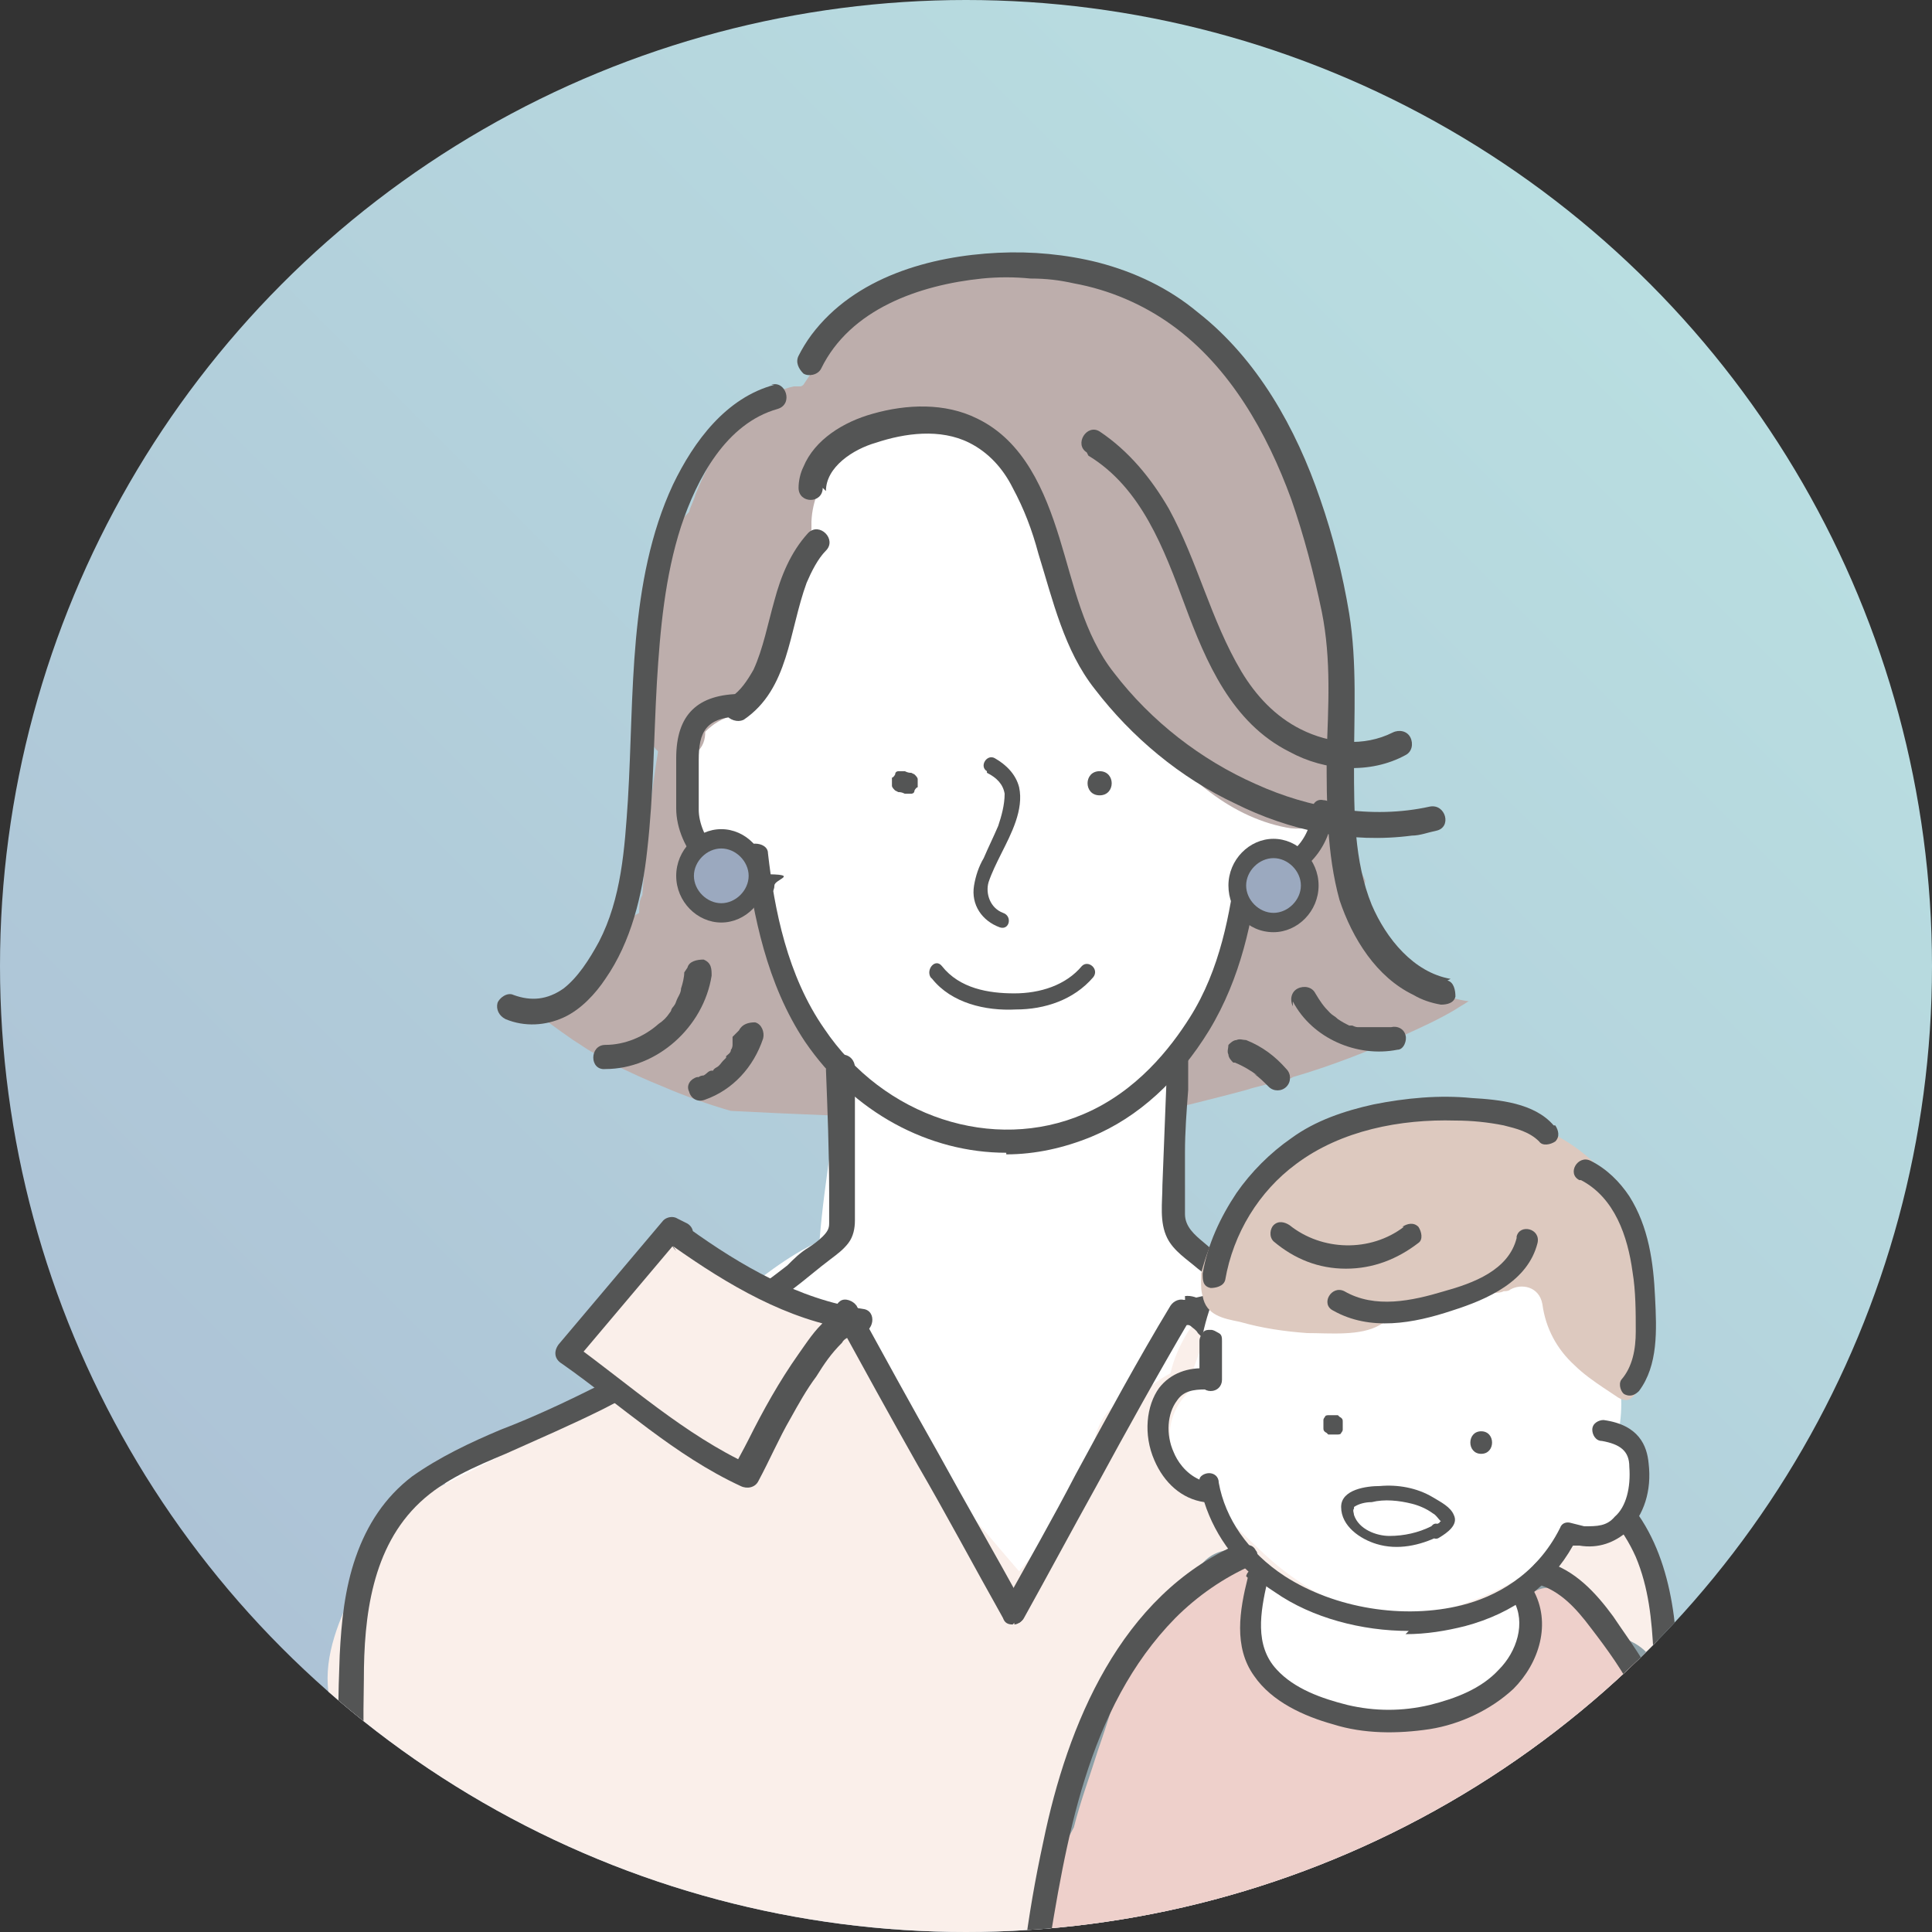 <?xml version="1.0" encoding="UTF-8"?>
<svg id="_レイヤー_2" xmlns="http://www.w3.org/2000/svg" version="1.1" xmlns:xlink="http://www.w3.org/1999/xlink" viewBox="0 0 120 120">
  <rect x="0" y="0" width="120" height="120" fill="#333333" stroke="none"/>
  <!-- Generator: Adobe Illustrator 29.6.1, SVG Export Plug-In . SVG Version: 2.1.1 Build 9)  -->
  <defs>
    <style>
      .st0 {
        fill: #bdaeac;
      }

      .st1 {
        fill: #fff;
      }

      .st2 {
        fill: none;
      }

      .st3 {
        fill: #eed0cb;
      }

      .st4 {
        fill: url(#_名称未設定グラデーション);
      }

      .st5 {
        fill: #faefea;
      }

      .st6 {
        fill: #8da0a7;
      }

      .st7 {
        fill: #9ba9bf;
      }

      .st8 {
        fill: #ddc9bf;
      }

      .st9 {
        fill: #545555;
      }

      .st10 {
        clip-path: url(#clippath);
      }
    </style>
    <linearGradient id="_名称未設定グラデーション" data-name="名称未設定グラデーション" x1="17.6" y1="25.6" x2="102.4" y2="110.4" gradientTransform="translate(0 128) scale(1 -1)" gradientUnits="userSpaceOnUse">
      <stop offset="0" stop-color="#adc3d6"/>
      <stop offset="1" stop-color="#b9dee1"/>
    </linearGradient>
    <clipPath id="clippath">
      <circle class="st2" cx="60" cy="60" r="60"/>
    </clipPath>
  </defs>
  <g id="_レイヤー_1-2">
    <g>
      <circle class="st4" cx="60" cy="60" r="60"/>
      <g class="st10">
        <g>
          <g>
            <path class="st0" d="M89.3,61.5c-2-1-3.5-2.8-4.3-4.8-.3-.7-.3-1.4-.2-2-1.6-3.3-2.6-7-2.7-10.6,0-1.7-1.2-2.7-2.8-2.8-9.9-1.1-19.9-1.5-29.9-1.3-.6,0-1.1.2-1.5.5-.1-.3-.2-.6-.3-.9-.4-1.2-1.5-2.1-2.7-2.1s-2.5.9-2.7,2.1c-.2.8-.3,1.7-.5,2.5,0,.2-.1.4-.2.6-.2,1.3-.4,2.6-.6,3.8-.5,3-.8,6.1-1,9.1-.2.3-.2.7-.2,1.1-.6.3-1.1.9-1.4,1.6,0-.2,0,0-.1.2-.2.1-.4.3-.6.4-.3.8-.8,1.5-1.5,2-1,.8-2.2,1.2-3.5,1.4,0,0,.1.1.1.1.9.8,1.9,1.5,2.9,2.2.5.3,1,.7,1.5.9.2.1.4.2.5.3,0,0,.5.2.5.3,1,.5,2.1,1,3.1,1.4,1.4.6,2.8,1.1,4.2,1.5,7.7.4,15.4.6,23.1.7,1.8-.3,3.6-.7,5.4-1.1,1.2-.3,2.4-.6,3.5-.9.6-.2,1.2-.3,1.8-.5.2,0,.5-.1.7-.2.1,0,.3,0,.4-.1,2.4-.7,4.7-1.6,6.9-2.6,1.1-.5,2.2-1,3.2-1.6.3-.2.5-.3.8-.5,0,0,0,0,.1,0h0c-.8-.1-1.5-.3-2.2-.7h0Z"/>
            <path class="st1" d="M94.4,89c-.9-.2-1.8-.2-2.7-.2h0c-.2-.3-.5-.5-.8-.6-2-.9-3.8-2-5.4-3.2-1-.2-1.9-.7-2.8-1.2-1.3-.8-2.6-1.6-3.9-2.4-.3-.2-.7-.5-1-.8-.7-.2-1.3-.6-1.9-1-.5-.5-1-.9-1.5-1.4-.7-.9-1.2-1.9-1.5-3,0,0-.2,0-.3,0,0-.5,0-.9,0-1.4,0-.5,0-.9,0-1.4,0-.4,0-.8.2-1.2,0-1.6,0-3.2-.6-4.6,0-.3,0-.6,0-.9.7-.8,1.3-1.6,1.8-2.5.8-1.4,1.5-2.9,2-4.4.3-.8.5-1.7.7-2.6.4-.3.8-.5,1.1-.8,1.1-.9,2.3-1.5,3.4-2.7.6-.6,1.2-1.4,1.5-2.2-.4-1.2-.6-2.5-.5-3.7,0-.3,0-.6.1-.9-.4-.7-1-1.2-1.7-1.5,0-1.4,0-2.8-.2-4.2-.4-2.7-1.8-5.5-4.3-6.6-2-1.9-4.4-3.6-7-4.4-.2,0-.3-.1-.5-.1-1.5-1.7-3.5-2.8-5.8-2.9-.4,0-.8,0-1.2.2-2-1.1-4.2-1.5-6.6-.9-2.8.7-5.2,2.8-6.6,5.3-1.6,2.8-2.1,6.1-2.2,9.2,0,.2,0,.4,0,.6-.3,1.2-.4,2.5-.2,3.8-.6,0-1.3.3-1.8.7-2.2,1.7-1.9,5.2-.7,7.3.9,1.6,2.5,3,4.3,3.5,0,0,0,0,0,0,0,.1,0,.3,0,.4,0,3.9,1.9,6.8,4.5,9.2-.3,3.9-1.1,7.7-1.4,11.6-2,.9-3.8,2.4-5.5,3.7-2.9,2.1-5.7,4.2-8.6,6.3-.4.3-.7.6-.9.9-2.1.7-4.2,1.6-6.3,2.4,0,0,0,0,0,0h0c-.2,0-.5.2-.7.3-1.3.5-1.7,2.4-1.2,3.5.5,1.2,2,2.2,3.4,1.6.2,0,.3-.1.5-.2,8.1-.4,16.3-.7,24.4-.9.5,1.2,1.2,2.3,2.1,3.4-.2,1.4.8,2.8,2.1,3.1.3,0,.6.1.9,0,.3.7.9,1.3,1.5,1.6.6.2,1.3.3,1.9,0,1.4.3,2.8-.5,3.3-2,0-.3.2-.6.3-.9.1-.1.2-.3.3-.4.8-1.7,1.5-3.4,2.3-5.1,2.5,0,5.1,0,7.6,0,1.8,0,3.5.2,5.3.2,1.8,0,3.6.2,5.5.2h2.7c1.1.2,2.6.4,3.6-.2,2.4-1.5,1.7-5-1-5.7h0Z"/>
            <path class="st0" d="M79.2,28c-.3-.6-.7-1.1-1.1-1.7-.2-.5-.3-1-.6-1.4-1-2.3-2.7-4.1-4.7-5.3-2.5-2.6-5.9-4-9.4-2.6-3.6-.4-7.2.3-10.3,2.4-.7.5-1.2,1.2-1.3,1.9-.7.8-1.3,1.7-1.9,2.6,0,0-.1.1-.2.1-.2,0-.3,0-.4,0-3.1.7-5,4-6.1,6.7-.1.4-.3.7-.4,1.1-.2.2-.5.5-.6.7-.1.2-.2.3-.3.5-.8,2.1-1.5,4.2-1.4,6.5,0,0,0,.1,0,.2-.2,1.9-.3,3.8-.2,5.7.1,2.3,3.6,2.3,3.5,0,0-.5,0-1,0-1.5.7,0,1.4-.3,1.9-.8.2,0,.4-.2.5-.3.6-.5.8-1.2,1.2-1.9.4-.8.7-1.6,1.1-2.3.4-.9,1-1.8,1.1-2.7,0-.4,0-.8,0-1,.2-.4.4-.8.6-1.3,0-.2.1-.5.2-.7,0-.2,0-.4,0-.5.1-2.6,2.2-5.1,4.8-5.3.1,0,.2-.2.4-.2,0,0,.1,0,.2-.1,0,0,.1,0,.2,0,.2-.1.2-.1.2-.1,0,0,0,0,.2,0,0,0,.7-.1.5-.1.2,0,.5,0,.8,0,0,0,.9.1.5,0,1.3.2,1.9.5,3,1.3,1,.7,1.8,1.7,2.7,2.7.5,1,1.2,2,1.7,3,.2.4.4.9.5,1.4.1.8.3,1.5.6,2.2,0,.2,0,.4.2.5.5,1.6.9,3.1,1.4,4.7.2.8.8,1.1,1.4,1.2.3.4.6.8,1.1,1.1.1,0,.2.1.3.2,2.1,3,5.1,5.8,8.8,6.5,1.5.3,3.1-.4,3.5-2,.2-.8,0-1.7-.5-2.5,3-6-.4-13.2-3.6-18.5h0Z"/>
            <path class="st5" d="M103.9,116.3c0-2.7,0-5.3-.3-8-.2-3-.5-6-1-8.9-.4-2.8-1.5-5.3-3.9-6.9-.4-.3-.8-.5-1.3-.7-.3-.7-1-1.3-1.8-1.6-.7-.3-1.3-.5-2-.8-1.6-1.8-3.5-3.3-5.5-4.2-1.7-.7-3.5-1.1-5.2-.6-.3,0-.7-.2-1-.2s-1,.1-1.5.3c-.4-.2-.9-.3-1.3-.3.3-2.8-3.7-4.2-5.3-1.7-.5.8-.9,1.7-1.1,2.6-.6.3-1.1.7-1.6,1.1-.7,0-1.3.4-1.8.8-1.3,1.1-1.6,2.7-1.3,4.3,0,0,0,0,0,.2-1.6,2-3.1,4-4.7,5.9-1.8-2.1-3.6-4.2-5.3-6.3-1.9-2.3-3.9-5.1-4.8-8-.5-1.9-2.5-2.5-4.2-1.7-7.4,3.5-14.7,7.2-22,10.9-.1,0-.3.2-.4.3-.5.1-.9.3-1.2.7-1.3,1.6-2.4,3.2-3.3,5-1,2-2,4.3-1.7,6.6.1,1,.5,1.8.8,2.8.2.8.2,1.9.4,2.9,0,0,0,.2,0,.3-.1,1.7-.2,3.4-.1,5.1.1,2.7,0,6.3,3.1,7.4,1.2.4,2.4.2,3.6,0,1.3-.3,2.6-.6,3.9-.9,2.2-.3,4.6-.5,6.9-.5,5.3,0,10.5.4,15.8.7,10.7.6,21.3,1.2,32,1.8,2.7.2,5.5.3,8.2.4,2.4.1,5.1.3,7.1-1.4,2.1-1.9,1.8-4.8,1.8-7.4h0Z"/>
            <g>
              <g>
                <g>
                  <g>
                    <path class="st9" d="M47.3,55.5c-3,0-5.3-2.8-5.3-5.3v-3.1c0-2.7,1.3-4,4.1-4s.7.3.7.7-.3.7-.7.7c-2.3,0-2.7,1-2.7,2.7v3.1c0,1.6,1.6,4,4,4s.7.3.7.7-.3.7-.7.7Z"/>
                    <path class="st9" d="M78.2,55c-.4,0-.7-.3-.7-.7s.3-.7.7-.7c1.8,0,3.2-1.4,3.3-3.3,0-.4.3-.7.7-.6.4,0,.7.4.6.7-.2,2.6-2.2,4.5-4.7,4.5h0Z"/>
                    <path class="st9" d="M62.5,71.6c-4.8,0-9.5-2.5-12.5-6.9-2.4-3.6-3.2-7.9-3.7-11.5,0-.4.2-.8.6-.8.4,0,.8.2.8.6.4,3.5,1.2,7.6,3.5,10.9,3.7,5.5,10.5,7.7,16.1,5.3,3.3-1.4,5.4-4.1,6.6-6,1.9-3,2.5-6.5,2.9-9.5,0-.4.4-.7.8-.6.4,0,.7.4.6.8-.4,3.2-1.1,6.8-3.1,10.1-1.9,3.1-4.4,5.4-7.3,6.6-1.7.7-3.5,1.1-5.3,1.1h0Z"/>
                  </g>
                  <path class="st9" d="M56.2,47.9h-.1c-.1,0-.2,0-.3,0,0,0-.2,0-.2.2,0,0-.1.2-.2.2,0,0,0,.2,0,.3v.2c0,.1.1.2.2.3,0,0,0,0,.2.1.1,0,.2,0,.4.1h.1c.1,0,.2,0,.3,0,0,0,.2,0,.2-.2,0,0,.1-.2.2-.2,0,0,0-.2,0-.3v-.2c0-.1-.1-.2-.2-.3,0,0,0,0-.2-.1-.1,0-.2,0-.4-.1h0Z"/>
                  <path class="st9" d="M68.3,49.4c1,0,1-1.5,0-1.5s-1,1.5,0,1.5h0Z"/>
                  <path class="st9" d="M61.3,48c.6.3,1,.7,1.1,1.3,0,.7-.2,1.4-.4,2-.3.7-.6,1.3-.9,2-.3.5-.5,1.1-.6,1.7-.2,1.2.5,2.2,1.6,2.6.6.2.8-.7.2-.9-.8-.3-1.1-1.2-.9-1.9.2-.6.5-1.2.8-1.8.6-1.2,1.4-2.7,1.1-4.1-.2-.8-.8-1.4-1.5-1.8-.5-.3-1,.5-.5.8h0Z"/>
                  <path class="st9" d="M57.9,60.8c1.2,1.5,3.3,2,5.2,1.9,1.8,0,3.6-.6,4.8-2,.4-.5-.3-1.1-.7-.7-1,1.2-2.6,1.7-4.2,1.7-1.6,0-3.4-.3-4.5-1.7-.4-.5-1,.2-.7.7h0Z"/>
                </g>
                <path class="st9" d="M72.5,65.9c-.1,2.6-.2,5.2-.3,7.7,0,1.1-.2,2.3.3,3.3.4.8,1.2,1.3,1.9,1.9,3.7,2.9,7.5,5.6,11.6,7.8,2.1,1.1,4.2,2.1,6.3,3,1.9.8,3.9,1.6,5.6,2.7,1.6,1.1,2.9,2.6,3.7,4.4.8,1.9,1,3.9,1.1,6,.1,2.4.1,4.8,0,7.3,0,2.6-.1,5.2-.3,7.7,0,.6,0,1.3-.1,1.9,0,.4.4.8.8.8s.7-.3.8-.8c.3-5.1.5-10.2.3-15.3,0-4.1-.6-8.7-3.7-11.7-1.5-1.5-3.4-2.5-5.3-3.3-2.1-.9-4.1-1.8-6.1-2.8-4.2-2.1-8.1-4.5-11.8-7.3-.8-.6-1.7-1.3-2.5-2-.6-.5-1.2-1-1.2-1.8,0-.6,0-1.2,0-1.9,0-.6,0-1.3,0-1.9,0-1.3.1-2.6.2-3.9,0-.6,0-1.3,0-1.9,0-1-1.5-1-1.5,0h0Z"/>
                <path class="st9" d="M51.3,66.4c.1,2.6.2,5.1.2,7.7,0,.6,0,1.3,0,1.9,0,.3-.1.5-.4.8-.3.3-.6.5-.9.7-.5.3-.9.7-1.3,1.1-3.6,2.8-7.5,5.3-11.6,7.4-2,1-4.1,2-6.2,2.8-1.9.8-3.8,1.7-5.5,2.9-1.7,1.3-2.8,3-3.5,5-.7,2-.9,4.1-1,6.1-.2,4.9-.1,9.9.2,14.8,0,.6,0,1.3.1,1.9,0,.4.3.8.8.8s.8-.3.8-.8c-.3-5.1-.5-10.2-.4-15.2,0-3.9.5-8.2,3.5-11,1.5-1.4,3.4-2.2,5.3-3,2-.9,4.1-1.8,6.1-2.8,4.1-2.1,8.1-4.6,11.7-7.4.8-.6,1.6-1.3,2.4-1.9.4-.3.8-.6,1.1-1,.3-.4.4-.9.4-1.4,0-2.5,0-5.1,0-7.6,0-.6,0-1.3,0-1.9,0-.4-.3-.8-.8-.8s-.8.3-.8.8h0Z"/>
              </g>
              <g>
                <path class="st9" d="M62.9,100.9c-.3,0-.5-.1-.6-.4-1.8-3.2-3.5-6.4-5.3-9.5-1.7-3-3.4-6.1-5.1-9.2-.2-.3,0-.8.3-1,.3-.2.8,0,1,.3,1.7,3.1,3.4,6.2,5.1,9.2,1.7,3.1,3.5,6.2,5.3,9.5.2.3,0,.8-.3,1-.1,0-.2,0-.3,0h0Z"/>
                <path class="st9" d="M63,100.8c-.1,0-.2,0-.4,0-.3-.2-.5-.6-.3-1,1.5-2.7,3.1-5.5,4.5-8.2,1.9-3.5,3.9-7.2,5.9-10.5.2-.3.6-.5,1-.3.3.2.5.6.3,1-2,3.4-4,7-5.9,10.5-1.5,2.7-3,5.5-4.5,8.2-.1.2-.4.4-.6.4h0Z"/>
              </g>
              <g>
                <path class="st5" d="M84.4,76.5c-3.3,2.4-7,4.5-11,5.1,2.1-.3,6.3,8.3,7,9.8,3.9-1.8,7.6-5.1,11.1-7.6-2.2-2.6-4.3-5.1-6.5-7.7,0,0-.6.3-.6.4Z"/>
                <path class="st9" d="M84,75.8c-3.3,2.3-6.8,4.4-10.8,5-.8.1-.7,1.6.2,1.5h.2c0,0-.2,0,0,0,0,0,.1,0,.2,0-.2,0,0,0,0,0,0,0,.1,0,.2.1,0,0,.2.1,0,0,.1.1.3.2.4.4.3.3.6.6.8.9.1.2,0,0,0,0,0,0,0,0,.1.1,0,0,.1.2.2.2.2.2.3.4.4.6,1.1,1.6,2,3.3,2.9,5.1.3.6.6,1.2.9,1.8.2.4.7.4,1.1.3,4.1-1.9,7.5-5,11.1-7.6.4-.3.5-.8.2-1.2-2.2-2.6-4.3-5.1-6.5-7.7-.2-.3-.7-.3-.9-.1-.2.1-.4.2-.6.3-.9.5,0,1.8.8,1.3.2-.1.4-.2.6-.3-.3,0-.6,0-.9-.1,2.2,2.6,4.3,5.1,6.5,7.7,0-.4,0-.8.2-1.2-3.7,2.6-7,5.7-11.1,7.6l1.1.3c-.7-1.4-1.4-2.8-2.2-4.2-1-1.7-2-3.6-3.4-5-.5-.5-1.3-1.2-2.1-1.1,0,.5.1,1,.2,1.5,4.2-.6,7.8-2.8,11.2-5.2.3-.2.5-.7.3-1.1-.2-.3-.7-.5-1.1-.3h0Z"/>
              </g>
              <path class="st9" d="M51.3,30.5c0-1.5,1.7-2.6,3.1-3,1.8-.6,4-.9,5.8,0,1.2.6,2.1,1.6,2.7,2.8.7,1.3,1.2,2.6,1.6,4.1.9,2.9,1.6,6,3.5,8.4,2.3,3,5.3,5.5,8.7,7.1,3.4,1.7,7.2,2.5,11,2,.5,0,1-.2,1.5-.3,1-.2.6-1.7-.4-1.5-3.6.8-7.5.1-10.8-1.4-3.4-1.5-6.5-3.9-8.8-6.9-1.9-2.4-2.5-5.5-3.4-8.4-.9-2.9-2.2-6-5.1-7.4-2-1-4.4-.9-6.5-.3-1.8.5-3.6,1.6-4.3,3.3-.2.4-.3.9-.3,1.3,0,1,1.5,1,1.5,0h0Z"/>
              <path class="st9" d="M67.6,28.3c3.3,2,4.7,5.8,6,9.3,1.3,3.5,2.9,7.3,6.5,9.1,2.2,1.2,5,1.4,7.2.2.4-.2.5-.7.3-1.1-.2-.4-.7-.5-1.1-.3-1.8.9-3.9.7-5.7-.2-1.6-.8-2.8-2.1-3.7-3.6-1.9-3.2-2.7-6.8-4.5-10.1-1.1-1.9-2.5-3.6-4.3-4.8-.8-.5-1.6.8-.8,1.3h0Z"/>
              <path class="st9" d="M90.1,60.8c-2.3-.4-4-2.5-4.9-4.6-1.1-2.7-1.1-5.8-1.1-8.7,0-3.1.2-6.3-.3-9.4-.4-2.4-1-4.8-1.8-7.1-1.5-4.4-3.9-8.7-7.6-11.6-1.8-1.5-3.9-2.5-6.2-3.1-2-.5-4.1-.7-6.2-.6-4.2.2-8.9,1.5-11.6,5.1-.3.4-.6.9-.8,1.3-.2.4,0,.8.3,1.1.3.2.9.1,1.1-.3,1.8-3.7,6.1-5.2,10-5.6,1-.1,2-.1,3,0,1,0,1.8.1,2.7.3,2.2.4,4.3,1.3,6.1,2.6,3.6,2.6,5.9,6.7,7.4,10.8.8,2.3,1.4,4.6,1.9,7,.6,3,.4,5.9.3,8.9,0,3,0,6.1.8,9,.8,2.4,2.3,4.8,4.6,5.9.5.3,1.1.5,1.7.6.4,0,.8-.1.9-.5,0-.4-.1-.9-.5-1h0Z"/>
              <path class="st9" d="M80.3,62.2c1.2,2.3,4,3.5,6.5,3,.4,0,.6-.6.5-.9-.1-.4-.5-.6-.9-.5,0,0-.1,0-.2,0,0,0-.2,0,0,0-.1,0-.3,0-.4,0-.3,0-.5,0-.8,0,.1,0-.2,0-.2,0-.1,0-.3,0-.4,0-.1,0-.2,0-.4-.1,0,0-.1,0-.2,0,0,0,0,0,0,0-.2-.1-.4-.2-.7-.4-.2-.2-.3-.2-.5-.4-.4-.4-.6-.7-.9-1.2-.2-.4-.7-.5-1.1-.3-.4.2-.5.7-.3,1.1h0Z"/>
              <path class="st9" d="M48.1,23.9c-3,.8-5,3.5-6.3,6.2-1.4,3-2,6.3-2.3,9.6-.3,3.3-.3,6.7-.5,10-.2,3-.4,6.1-1.8,8.8-.6,1.1-1.3,2.2-2.2,2.9-1,.7-2,.8-3.1.4-.4-.2-.9.2-1,.5-.1.4.1.8.5,1,1.2.5,2.5.4,3.6-.1,1.1-.5,2-1.5,2.6-2.4,1.6-2.3,2.3-5.2,2.6-8,.4-3.5.4-6.9.6-10.4.2-3.3.5-6.6,1.5-9.7,1-3,2.8-6.4,6-7.3,1-.3.5-1.8-.4-1.5h0Z"/>
              <path class="st9" d="M42.5,60.4c0,.3-.1.7-.2,1,0,.3-.2.5-.3.8s-.2.3-.3.5c0,0,0,.1-.1.2,0,.1,0,0,0,0-.2.3-.4.5-.7.7-.9.8-2.1,1.3-3.3,1.3-1,0-1,1.6,0,1.5,3.2,0,6.1-2.6,6.6-5.8,0-.4,0-.8-.5-1-.4,0-.9.1-1,.5h0Z"/>
              <path class="st9" d="M50.2,33.1c-1.1,1.2-1.7,2.7-2.1,4.2-.4,1.4-.7,3-1.3,4.3-.4.7-.8,1.3-1.4,1.7-.3.2-.5.7-.3,1.1.2.3.7.5,1.1.3,2.8-1.9,2.8-5.5,3.9-8.5.3-.7.7-1.5,1.2-2,.7-.7-.4-1.8-1.1-1.1h0Z"/>
              <path class="st9" d="M45.5,64.4c0,0,0,.2,0,.3,0,0,0,0,0,.1,0,0,0,.2,0,0s0,0,0,0c0,0,0,0,0,.1,0,0,0,.2-.1.3,0,.2-.2.3-.3.4,0,0,0,0,0,0,0,0,0,0,0,0,0,0,0,0,0,.1,0,0-.1.1-.2.2-.1.1-.2.3-.4.4,0,0-.2.1-.2.2,0,0,.1,0,0,0,0,0,0,0,0,0,0,0,0,0-.1,0-.2,0-.3.2-.5.3,0,0-.2,0-.3.1,0,0,0,0,0,0,0,0,0,0,0,0,0,0-.1,0-.1,0-.4.1-.7.5-.5.9.1.4.5.7,1,.5,1.7-.6,3-2,3.6-3.8.1-.4-.1-.9-.5-1-.4,0-.8.1-1,.5h0Z"/>
              <path class="st9" d="M76.7,66c.5.2,1,.5,1.4.8,0,0,0,0-.2-.1.3.2.6.5.9.8s.8.3,1.1,0c.3-.3.3-.8,0-1.1-.7-.8-1.5-1.4-2.5-1.8-.2,0-.4-.1-.6,0-.2,0-.4.2-.5.3,0,.2-.1.4,0,.6,0,.2.2.4.3.5h0Z"/>
              <g>
                <path class="st5" d="M42.2,76.7c3.3,2.4,7,4.5,11,5.1-2.1-.3-6.3,8.3-7,9.8-3.9-1.8-7.6-5.1-11.1-7.6,2.2-2.6,4.3-5.1,6.5-7.7,0,0,.6.3.6.4Z"/>
                <path class="st9" d="M41.8,77.4c3.4,2.4,7.1,4.6,11.2,5.2,0-.5.1-1,.2-1.5-.7,0-1.4.4-1.9.9-.7.6-1.2,1.4-1.7,2.1-1.2,1.7-2.2,3.5-3.1,5.3-.3.6-.7,1.3-1,1.9l1.1-.3c-4.1-1.9-7.5-5-11.1-7.6,0,.4,0,.8.2,1.2,2.2-2.6,4.3-5.1,6.5-7.7-.3,0-.6,0-.9.1.2.1.4.2.6.3.9.5,1.6-.8.8-1.3-.2-.1-.4-.2-.6-.3-.3-.2-.7-.1-.9.1-2.2,2.6-4.3,5.1-6.5,7.7-.3.4-.3.9.2,1.2,3.7,2.6,7,5.7,11.1,7.6.4.2.9.1,1.1-.3.7-1.3,1.3-2.7,2-3.9.5-.9,1-1.8,1.6-2.6.5-.8.9-1.4,1.6-2.1.1-.2.3-.3.5-.4,0,0,.3-.2,0,0,0,0,.1,0,.2-.1h.2c.1-.2-.2,0,0-.1.1,0,.2,0,0,0h.2c.9,0,1.1-1.4.2-1.5-4-.6-7.6-2.7-10.8-5-.3-.2-.9,0-1.1.3-.2.4,0,.8.3,1.1h0Z"/>
              </g>
            </g>
            <g>
              <ellipse class="st7" cx="79.1" cy="55" rx="2.2" ry="2.3"/>
              <path class="st9" d="M79.1,57.9c-1.6,0-2.8-1.3-2.8-2.9s1.3-2.9,2.8-2.9,2.8,1.3,2.8,2.9-1.3,2.9-2.8,2.9ZM79.1,53.3c-.9,0-1.7.8-1.7,1.7s.8,1.7,1.7,1.7,1.7-.8,1.7-1.7-.8-1.7-1.7-1.7Z"/>
            </g>
            <g>
              <ellipse class="st7" cx="44.8" cy="54.4" rx="2.2" ry="2.3"/>
              <path class="st9" d="M44.8,57.3c-1.5,0-2.8-1.3-2.8-2.9s1.3-2.9,2.8-2.9,2.8,1.3,2.8,2.9-1.3,2.9-2.8,2.9ZM44.8,52.7c-.9,0-1.7.8-1.7,1.7s.8,1.7,1.7,1.7,1.7-.8,1.7-1.7-.8-1.7-1.7-1.7Z"/>
            </g>
          </g>
          <g>
            <path class="st1" d="M101.6,91.5c-.2-.8-.5-1.4-1.2-2,.2-.8.3-1.5.3-2.3,0-2.7-1.6-5-3.7-6.6-2.3-1.7-5.1-2.2-7.8-2.4-2.9-.2-6-.3-8.8.6-.3-1.9-2.9-1.7-3.8-.4-1.2,1.7-1.8,3.6-2.1,5.6-.2.5-.4,1.1-.6,1.7,0,.2,0,.5,0,.7,0,0,0,0,0,0-.9.8-1.4,2.1-1.2,3.2,0,.3.1.6.2.8.2.4.4.8.8,1.2,1.5,1.7,3.2,3.4,4.8,4.9,2.8,2.6,6.7,4.6,10.4,3.7.2,0,.5-.1.8-.2,1.7-.5,3.2-1.1,4.7-2,.8-.5,1.5-1,2.2-1.5.4-.3.6-.5.8-.6.4,0,.8,0,1.2,0,1.2,0,2.1-.8,2.6-1.7.1-.2.3-.3.4-.6.3-.7.3-1.5,0-2.1h0Z"/>
            <path class="st8" d="M101.7,85.5c.5-2.4,1.2-4.7.8-7.1,0,0,0-.2,0-.3,0,0-.2,0-.2,0-.5-.2-.7-1.7-.8-2.2-.3-.9-.8-1.7-1.4-2.5-1.9-2.4-4.7-3.9-7.8-4.1-.1-.1-.2-.3-.4-.4-.1,0-.3,0-.4,0-5.1-1.7-11,1.2-14.3,5.1-1.3,1.5-2.1,3.2-2.6,5.1,0,0,0,.2,0,.3,0,0,0,.2,0,.2,0,.3,0,.6.1.9.2,1.2,1.3,1.4,2.3,1.6,1.4.4,2.8.6,4.2.7,1.4,0,3.3.2,4.5-.5.3-.2.7-.3,1.1-.4,1.6-.4,3.1-.7,4.7-1.1.4-.1.9-.3,1.3-.5.2,0,.4,0,.6-.1,0,0,0,0,0,0,.1,0,.3,0,.4-.1h0c.7-.4,1.8-.2,2,.9.2,1.5.9,2.8,2,3.8.5.5,1.2,1,1.8,1.4.3.2.6.4.9.6.7.4.9,0,1.4-.6,0-.2,0-.4,0-.7h0Z"/>
            <g>
              <path class="st3" d="M104.1,113.3c.1-1.3.2-2.7,0-4-.2-1.6-.7-3.1-1.4-4.5-.1-1-.6-1.8-1.8-2.4,0,0-.2,0-.2,0-.3-.3-.6-.5-1-.7-.2-.3-.4-.7-.6-1,0-.1-.1-.2-.2-.3,0,0,0-.2,0-.2-.3-1.1-1.3-1.6-2.2-1.6-1.9-.6-3.5,1.8-2.4,3.3,0,.2,0,.3,0,.4,0,.3,0,.6,0,.9,0,.6,0,.9-.2,1.3-.2,0-.4.2-.6.3-1.7,0-4.2-.9-4.8-1.2h0c-.2,0-.3,0-.5-.1-.6-.2-1.1,0-1.4.3-.2-.3-.5-.5-.8-.7-.7-.3-1.7-.1-2.2.4-.4,0-.7,0-1.1,0-.7-.2-1.4-.3-2.2-.5-.7-.4-1.4-.9-1.9-1.6v-2.7c.2-2.5-3.3-2.7-4.1-.6,0,0,0,0,0,0h0c-.3.2-.6.4-.9.7,0,0,0,0,0,0-.6.6-1.1,1.2-1.6,1.9-.9.3-1.8,1.2-2.5,2.2-1,3.7-2.3,7.3-3.4,10.9-1.3,2.4-1.8,5.2-1.1,8,.2.7.8,1.3,1.5,1.5,1.7.4,3.4.9,5.1,1.6.8.3,1.4.1,1.9-.3.9,0,1.7,0,2.6,0,.2,0,.4.2.6.2,5.2.7,10.5,1.1,15.8,1.3,2.4.2,4.8.5,7.2.6,2.4,0,4.5-1.1,4.4-3.8,0,0,0-.1,0-.2,0-.4,0-.8,0-1.3,0-.4-.2-.7-.3-1.1.2-.7.4-1.5.5-2.1.3-1.6.2-3.1,0-4.7h0Z"/>
              <path class="st6" d="M99.8,126.6h-.3c-1.7,0-3.4-.2-5-.4-.7,0-1.5-.1-2.2-.2-5.3-.1-10.6-.6-15.8-1.3-.2,0-.4,0-.6-.2h-.4c-.7,0-1.4,0-2,0-.5.5-1.2.6-2,.3-1.6-.7-3.3-1.2-5-1.6-.7-.2-1.4-.8-1.6-1.6-.7-2.8-.3-5.6,1.1-8.1.5-1.6,1-3.2,1.5-4.8.7-2,1.3-4.1,1.9-6.1h0c.9-1.2,1.7-1.9,2.5-2.2.5-.7,1-1.3,1.5-1.8h0c0,0,0-.1,0-.1.3-.2.6-.4.9-.7.4-1.2,1.7-1.7,2.7-1.5,1.1.2,1.7,1,1.7,2.1v2.3c0,.1,0,.2,0,.4.5.6,1.1,1.1,1.8,1.5.7.1,1.4.3,2.2.5.4,0,.7,0,1,0,.6-.6,1.6-.7,2.3-.4.3.1.6.3.8.6.4-.3.9-.4,1.4-.2.1,0,.2,0,.4.1h.2s2.9,1.2,4.8,1.2c.2-.1.4-.2.6-.3.2-.4.2-.7.2-1.2,0-.2,0-.5,0-.7v-.2s0,0,0-.2c0,0,0-.1,0-.2-.5-.7-.5-1.7,0-2.5.6-.9,1.6-1.2,2.5-1,.9,0,2,.5,2.3,1.7v.2c.1,0,.2.2.2.3.2.3.4.6.6.9.3.2.7.5,1,.7,0,0,.2,0,.2,0,1.1.5,1.7,1.3,1.8,2.5.8,1.3,1.2,2.9,1.4,4.5.1,1.2.1,2.5,0,4.1.3,1.6.3,3.2,0,4.7-.1.7-.3,1.4-.5,2.1.1.4.2.7.3,1.1,0,.5,0,.9,0,1.3,0,0,0,.1,0,.2,0,1.1-.3,2.1-1,2.8-.8.8-1.9,1.2-3.3,1.2h0ZM75.9,124.3h0c.2,0,.4.2.6.2,5.2.7,10.5,1.1,15.7,1.3.7,0,1.5.1,2.2.2,1.6.2,3.3.3,5,.4,1.4,0,2.6-.3,3.4-1.1.6-.6.9-1.5.9-2.6,0,0,0-.1,0-.2h0c0-.4,0-.9,0-1.3,0-.3-.1-.7-.3-1.1h0c.2-.8.4-1.5.5-2.2.2-1.5.2-3.1,0-4.6h0c.2-1.6.2-2.9,0-4-.2-1.6-.7-3.1-1.4-4.4h0c-.2-1.1-.7-1.9-1.7-2.3,0,0-.1,0-.2,0h0c-.3-.3-.6-.5-1-.8h0s0,0,0,0c-.2-.4-.4-.7-.6-1,0,0-.1-.2-.2-.3h0s0-.3,0-.3c-.3-1.2-1.3-1.5-2.1-1.5h0c-1-.3-1.8.3-2.2.9-.5.7-.5,1.6,0,2.2h0c0,.1,0,.2,0,.3,0,0,0,.2,0,.2v.2c0,.2,0,.5,0,.7,0,.6,0,.9-.3,1.4h0s0,0,0,0c-.2,0-.4.2-.6.3h0s0,0,0,0c-1.7,0-4.2-.9-4.8-1.2h-.1c-.2,0-.3-.1-.5-.2-.5-.1-.9,0-1.3.3h-.1c0,0,0,0,0,0-.2-.3-.5-.5-.8-.7-.6-.2-1.6-.1-2.1.4h0s0,0,0,0c-.3,0-.7,0-1.1,0h0c-.8-.2-1.5-.4-2.2-.5h0c-.8-.4-1.4-1-1.9-1.7h0v-2.8c.1-1.2-.7-1.7-1.4-1.9-.9-.2-2,.2-2.4,1.3,0,0,0,0,0,0h0s0,0,0,0c-.3.2-.6.4-.8.6h0s0,.1,0,.1c-.5.5-1.1,1.2-1.6,1.9h0s0,0,0,0c-.8.3-1.6,1-2.4,2.1-.6,2.1-1.2,4.1-1.9,6.1-.5,1.6-1.1,3.2-1.5,4.8h0c-1.4,2.5-1.8,5.2-1.1,7.9.2.7.7,1.2,1.4,1.4,1.7.4,3.4.9,5.1,1.6.6.3,1.2.2,1.7-.3h0s0,0,0,0c.7,0,1.4,0,2.1,0h.5s0,0,0,0Z"/>
            </g>
            <path class="st1" d="M92.5,99.3c-2.1.6-4.2.9-6.3.8-1,0-2.2,0-3.2-.3-.4-.3-.9-.7-1.4-.9-.2-.1-.4-.2-.7-.3-.2,0-.3-.2-.5-.2-1.8-.7-3,1.3-2.5,2.8,0,.6,0,1.2.6,1.8.6.7,1.2,1.3,2,1.8,1.4.9,3.1,1.4,4.8,1.7,3.9.6,7.4-.8,9.6-4.1,1-1.6-.7-3.6-2.4-3.1h0Z"/>
            <g>
              <g>
                <path class="st9" d="M87.5,101.3c-2.9,0-6-.8-8.3-2.4-2.2-1.4-3.7-3.4-4.4-5.6-1.4-.2-2.5-1.2-3.1-2.6-.7-1.6-.5-3.4.3-4.5.7-.9,1.8-1.3,3-1.2.4,0,.6.4.6.7,0,.4-.4.6-.7.6-.8,0-1.4.1-1.8.7-.6.8-.7,2.1-.2,3.2.2.5.7,1.3,1.6,1.7,0-.2.3-.4.6-.4h0c.3,0,.6.2.6.6.4,2.2,1.8,4.3,4.1,5.8,3.1,2,7.4,2.7,11,1.8,2-.5,4.6-1.8,6.1-4.8.1-.3.4-.4.7-.3l.8.2c.8,0,1.4,0,1.9-.6.7-.6,1-1.8.9-3.1,0-1-.6-1.4-1.7-1.6-.4,0-.6-.4-.6-.7,0-.4.4-.6.7-.6,2.2.3,2.7,1.6,2.8,2.7.2,1.7-.3,3.2-1.3,4.2-.8.7-1.8,1.1-3,.9h0c0,0-.2,0-.4,0-1.4,2.5-3.7,4.2-6.7,5-1.2.3-2.4.5-3.7.5h0Z"/>
                <path class="st9" d="M82.8,87.9s0,0,0,0c0,0-.2,0-.3,0,0,0-.2,0-.2.1,0,0-.1.1-.1.2,0,0,0,.2,0,.3s0,.1,0,.2c0,.1,0,.2.2.3,0,0,0,0,.1.1.1,0,.2,0,.3,0,0,0,0,0,0,0,0,0,.2,0,.3,0,0,0,.2,0,.2-.1,0,0,.1-.1.1-.2,0,0,0-.2,0-.3s0-.1,0-.2c0-.1,0-.2-.2-.3,0,0,0,0-.1-.1-.1,0-.2,0-.3,0h0Z"/>
                <path class="st9" d="M92,90.3c.9,0,.9-1.4,0-1.4s-.9,1.4,0,1.4h0Z"/>
                <path class="st9" d="M88.9,94.8c-.8.4-1.7.6-2.6.6-.8,0-1.9-.4-2.2-1.3,0-.1-.1-.3,0-.4,0,0,0,0,0-.1.3-.2.7-.3,1.1-.3.8-.2,1.7-.1,2.5.1.4.1.9.3,1.3.6.2.1.3.3.5.5-.3-.2,0,0,0,0,0,0-.1,0-.1.1-.1,0-.3.2-.4.2-.5.3,0,1,.4.7.5-.3,1.2-.8.9-1.4-.2-.5-.8-.8-1.3-1.1-1-.6-2.2-.8-3.3-.7-.8,0-2.4.2-2.4,1.3,0,1.2,1.2,2,2.2,2.3,1.3.4,2.7.1,3.9-.5.5-.2,0-1-.4-.7h0Z"/>
                <path class="st9" d="M94.2,76.9c-.5,2-2.7,2.8-4.5,3.3-2,.6-4.3,1.1-6.2,0-.8-.4-1.5.8-.7,1.2,2.3,1.3,5,.8,7.4,0,2.2-.7,4.7-1.8,5.3-4.2.2-.9-1.1-1.2-1.3-.4h0Z"/>
                <path class="st9" d="M87.2,76.2c-2.1,1.6-5.1,1.5-7.1-.1-.3-.2-.7-.3-1,0-.2.2-.3.7,0,1,1.3,1.1,2.8,1.7,4.5,1.7,1.7,0,3.2-.6,4.5-1.6.3-.2.2-.7,0-1-.3-.3-.7-.2-1,0h0Z"/>
                <path class="st9" d="M96.5,69.9c-1.2-1.4-3.4-1.6-5.1-1.7-2-.2-4.1,0-6.1.4-1.8.4-3.6,1-5.1,2.1-1.3.9-2.5,2.1-3.4,3.4-1,1.5-1.8,3.2-2.1,5,0,.4,0,.8.5.9.3,0,.8-.1.9-.5.5-2.9,2.1-5.5,4.4-7.2,2.8-2.1,6.5-2.8,9.9-2.7,1,0,2,.1,3,.3.8.2,1.6.4,2.2,1,.2.3.7.2,1,0,.3-.3.2-.7,0-1h0Z"/>
                <path class="st9" d="M98.2,73.3c2.1,1.1,2.9,3.5,3.2,5.7.2,1.2.2,2.5.2,3.7,0,1.1-.2,2.2-.9,3-.2.3,0,.8.2.9.4.2.7,0,.9-.2,1.2-1.6,1.1-3.8,1-5.8-.1-2.2-.4-4.4-1.6-6.3-.6-.9-1.4-1.7-2.4-2.2-.8-.4-1.5.8-.7,1.2h0Z"/>
              </g>
              <path class="st9" d="M95.5,98.4c1.4.4,2.4,1.5,3.3,2.7,1,1.3,2.1,2.8,2.8,4.3,1.4,3.2,1.9,6.8,2.1,10.2.1,2.2,0,4.3,0,6.5,0,.4.3.7.7.7s.7-.3.7-.7c.3-4,.2-8.1-.6-12.1-.3-1.7-.8-3.4-1.5-5-.7-1.7-1.8-3.1-2.8-4.6-1.1-1.5-2.4-2.9-4.2-3.4-.9-.3-1.2,1.1-.4,1.3h0Z"/>
              <path class="st9" d="M76.9,95.9c-7.3,3.2-10.6,11.2-12.1,18.5-.5,2.3-.9,4.6-1.2,7,0,.4,0,.8.5.9.3,0,.8-.1.9-.5,1.2-7.4,2.5-15.7,8-21.3,1.4-1.4,3-2.5,4.8-3.3.3-.2.4-.7.2-.9-.2-.4-.6-.4-.9-.2h0Z"/>
              <path class="st9" d="M77.5,98c-.5,2-.9,4.3.4,6.1,1.1,1.6,3.1,2.5,4.9,3,1.9.6,4,.6,6,.3,1.9-.3,3.8-1.2,5.2-2.5,1.6-1.6,2.4-4.1,1.2-6.2-.4-.8-1.6,0-1.2.7.8,1.4.2,3.2-.9,4.3-1.1,1.2-2.7,1.8-4.3,2.2-1.7.4-3.4.4-5.1,0-1.6-.4-3.3-1-4.4-2.2-1.4-1.5-1-3.6-.6-5.4.2-.9-1.1-1.2-1.3-.4h0Z"/>
            </g>
            <path class="st9" d="M74.5,83.3c0,.8,0,1.6,0,2.4,0,.4.3.7.7.7.4,0,.7-.3.7-.7,0-.8,0-1.6,0-2.4,0-.2,0-.4-.2-.5s-.3-.2-.5-.2c-.2,0-.4,0-.5.2-.1.1-.2.3-.2.5h0Z"/>
          </g>
        </g>
      </g>
    </g>
  </g>
</svg>